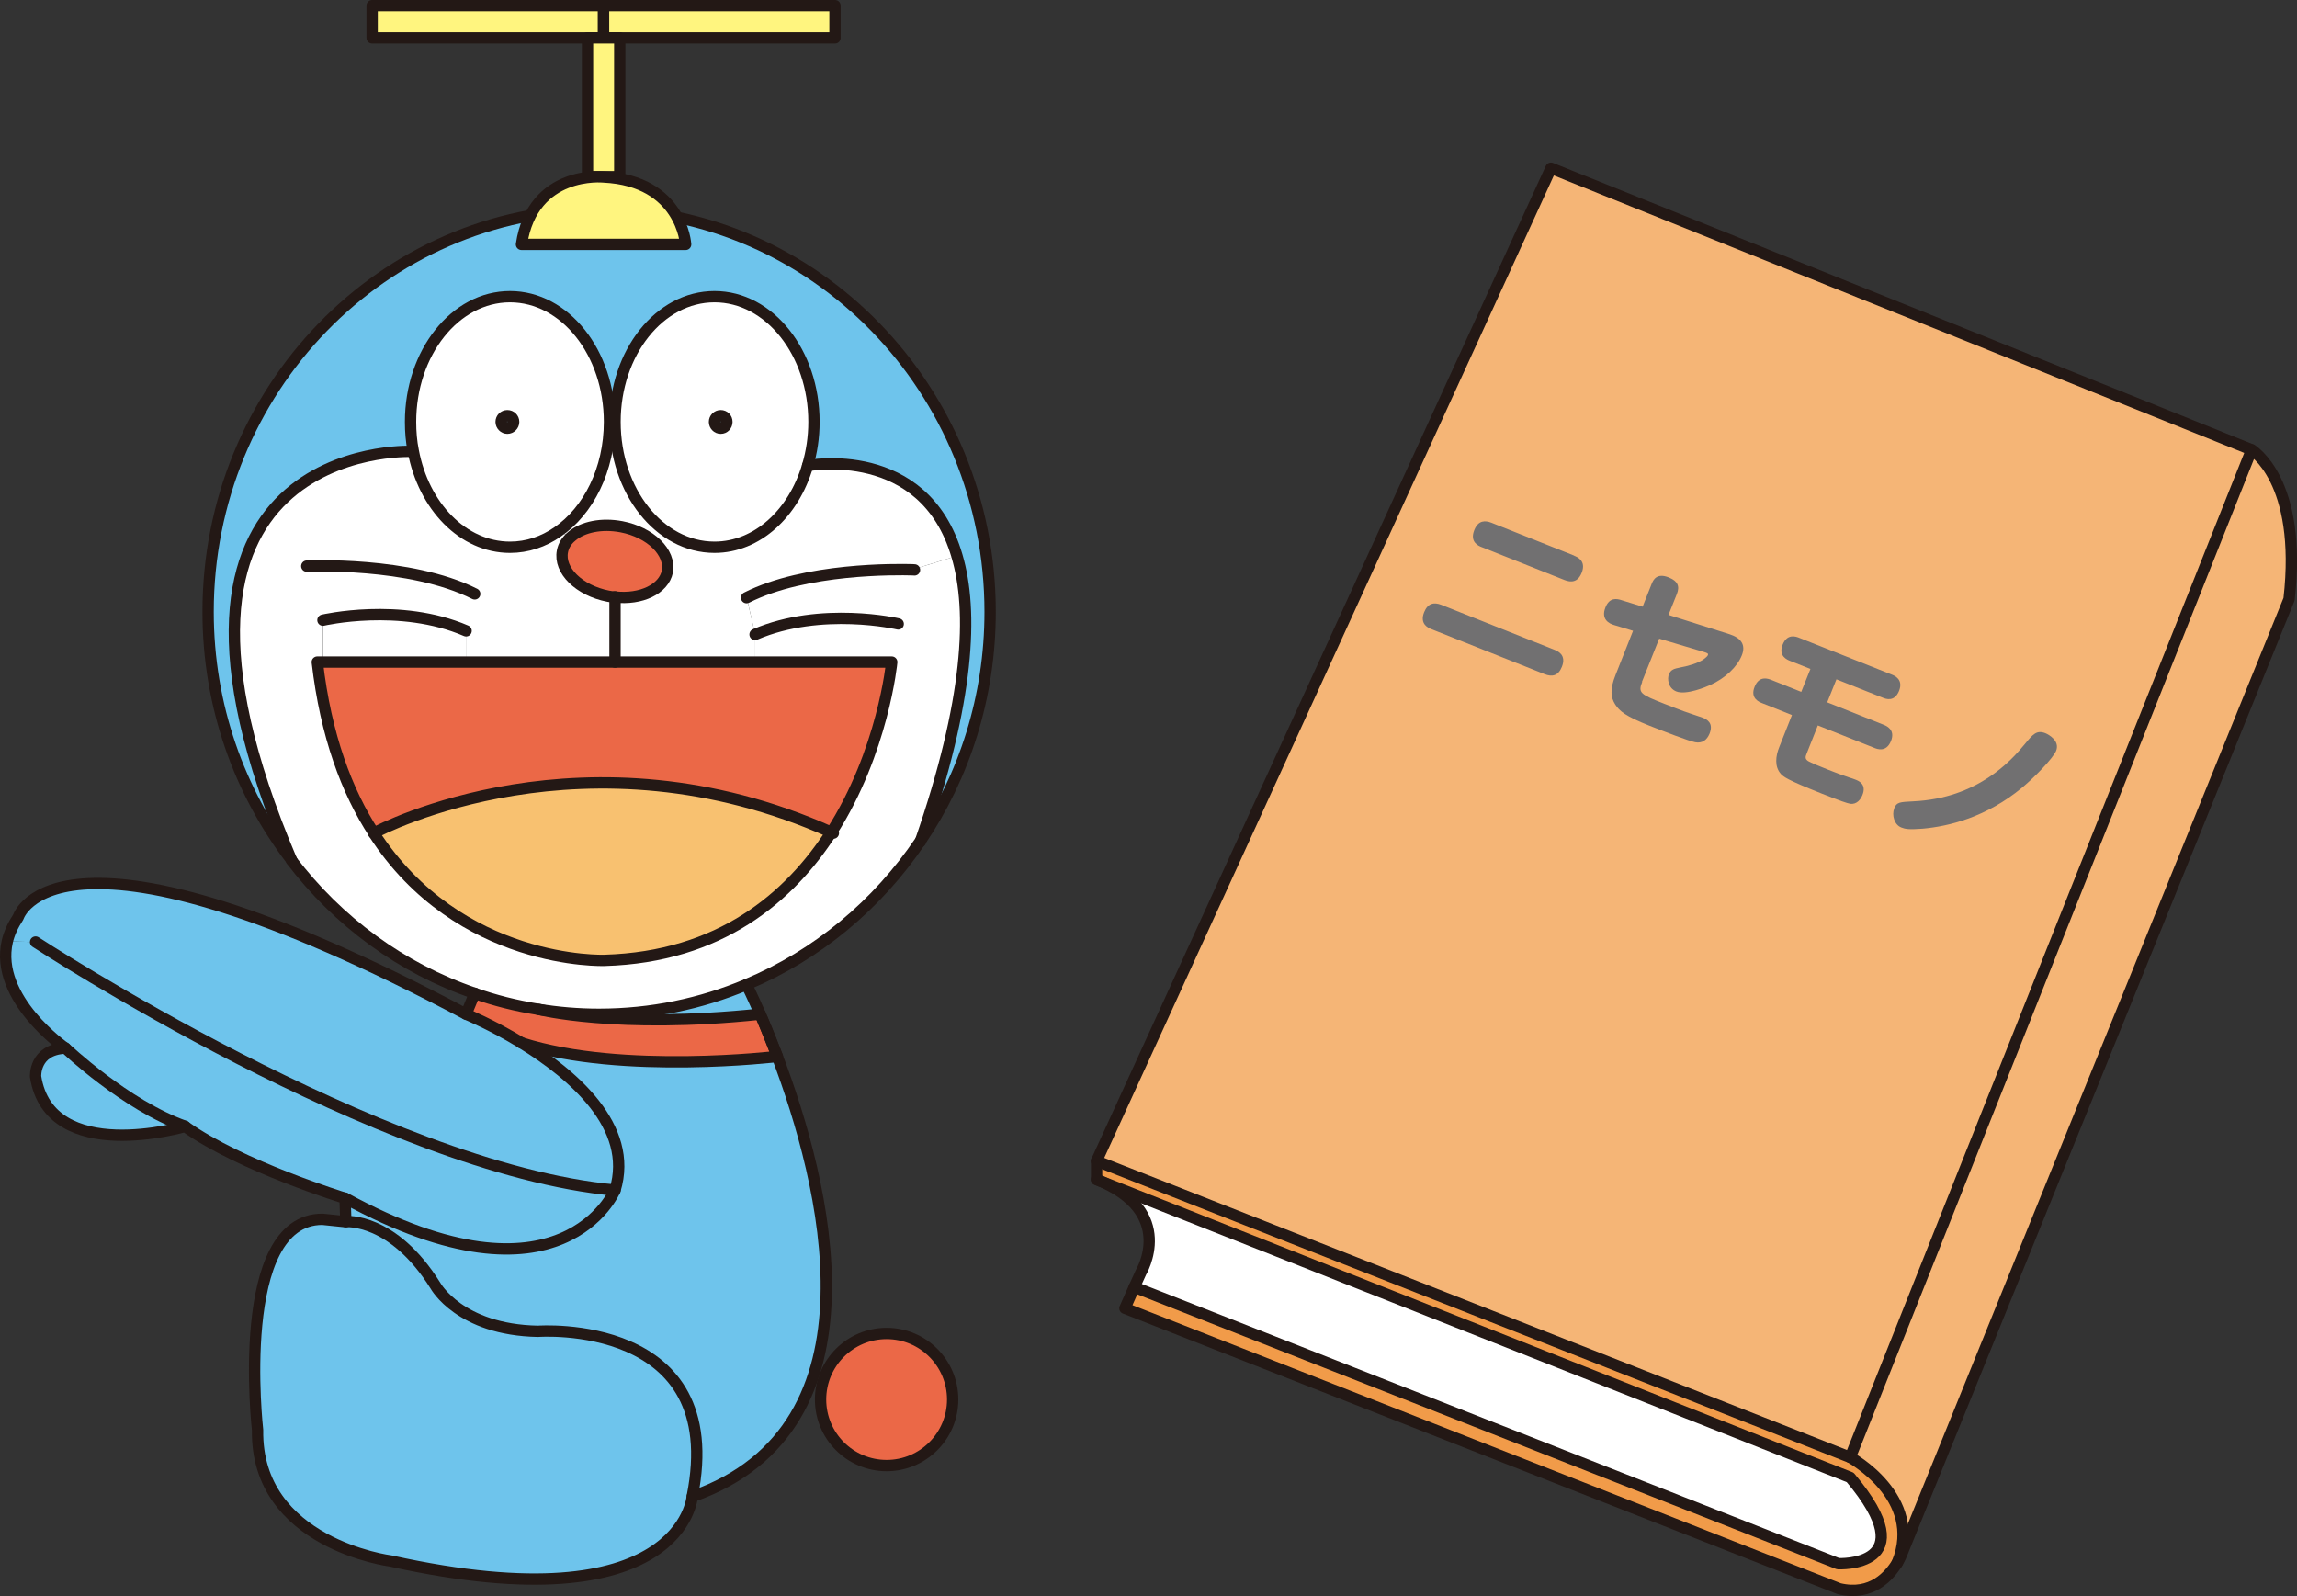 <?xml version="1.0" encoding="UTF-8"?>
<svg id="_レイヤー_2" data-name="レイヤー 2" xmlns="http://www.w3.org/2000/svg" viewBox="0 0 170.42 118.41">
  <rect x="0" y="0" width="170.42" height="118.41" fill="#333333" stroke="none"/>
  <defs>
    <style>
      .cls-1 {
        fill: #f19b49;
      }

      .cls-2 {
        fill: #f8c170;
      }

      .cls-3 {
        fill: #fff57f;
      }

      .cls-3, .cls-4 {
        stroke: #231815;
        stroke-linecap: round;
        stroke-linejoin: round;
        stroke-width: .84px;
      }

      .cls-5 {
        fill: #fff;
      }

      .cls-4 {
        fill: none;
      }

      .cls-6 {
        fill: #717071;
      }

      .cls-7 {
        fill: #eb6847;
      }

      .cls-8 {
        fill: #6ec4ec;
      }

      .cls-9 {
        fill: #f5b576;
      }
    </style>
  </defs>
  <g id="_メイン" data-name="メイン">
    <g>
      <g>
        <g>
          <path class="cls-8" d="M68.3,62.39c3.61-10.44,3.91-17.01,2.7-21.15-2.44-8.37-11.08-6.69-11.08-6.69.31-1.01.47-2.11.47-3.25,0-5.13-3.3-9.29-7.38-9.29s-7.38,4.16-7.38,9.29h-.41c0-5.13-3.3-9.29-7.38-9.29s-7.38,4.16-7.38,9.29c0,.74.06,1.46.2,2.15l-.2.04s-22.1-.84-8.83,30.32c-3.88-5.08-6.19-11.47-6.19-18.42,0-16.49,13-29.86,29.01-29.86s29.01,13.37,29.01,29.86c0,6.32-1.91,12.18-5.17,17Z"/>
          <path class="cls-5" d="M61.69,61.75c3.85-6,4.48-12.63,4.48-12.63h-10.14v-2.05l-.63-2.74c4.37-2.21,11.14-2.1,12.29-2.07l3.31-1.02c1.22,4.13.91,10.71-2.7,21.15-3.19,4.73-7.66,8.47-12.91,10.66-3.38,1.42-7.06,2.2-10.94,2.2-1.55,0-3.06-.13-4.53-.37-1.62-.26-3.2-.65-4.71-1.19-5.42-1.85-10.13-5.33-13.59-9.88-13.28-31.16,8.83-30.32,8.83-30.32l.2-.04c.77,4.11,3.68,7.15,7.18,7.15,1.28,0,2.48-.41,3.52-1.13l1.07.31c-.36.29-.61.68-.69,1.11-.28,1.42,1.24,2.9,3.39,3.33.17.04.33.06.5.06v4.84h-11.05v-2.32c-4.91-2.12-10.62-.79-10.62-.79v3.11h-.42c.64,5.47,2.19,9.59,4.2,12.69,6.33,9.84,17.12,9.44,17.12,9.44,8.57-.26,13.74-4.68,16.83-9.5Z"/>
          <path class="cls-5" d="M71,41.24l-3.31,1.02c-1.15-.03-7.92-.14-12.29,2.07l.63,2.74v2.05h-10.39v-4.84c1.94.22,3.63-.59,3.89-1.88.27-1.42-1.25-2.92-3.4-3.33-1.47-.28-2.88.01-3.68.7l-1.07-.31c2.3-1.57,3.86-4.64,3.86-8.17h.41c0,5.14,3.3,9.3,7.38,9.3,3.17,0,5.87-2.52,6.91-6.05,0,0,8.63-1.68,11.08,6.69Z"/>
          <circle class="cls-7" cx="65.78" cy="103.83" r="4.9"/>
          <path class="cls-7" d="M56.02,49.12h10.14s-.63,6.63-4.48,12.63c-18.19-8.12-33.39-.24-33.95.06-2.01-3.1-3.56-7.21-4.2-12.69h32.48Z"/>
          <path class="cls-5" d="M60.39,31.3c0,1.14-.17,2.24-.47,3.25-1.04,3.53-3.74,6.05-6.91,6.05-4.08,0-7.38-4.16-7.38-9.3s3.3-9.29,7.38-9.29,7.38,4.16,7.38,9.29ZM53.93,31.3c0-.26-.2-.46-.46-.46s-.46.2-.46.46.2.47.46.47.46-.22.46-.47Z"/>
          <path class="cls-8" d="M57.67,78.38c3.48,9.18,8.29,27.53-6.31,32.65,2.67-13.32-11.45-12.25-11.45-12.25-5.81-.1-7.6-3.38-7.6-3.38-3.17-5.08-6.65-4.76-6.65-4.76l-.06-1.74c16.12,8.81,20.03-.59,20.03-.59,1.46-4.75-3.21-8.65-6.92-10.92,7.47,2.38,18.96,1,18.96,1Z"/>
          <path class="cls-7" d="M56.53,75.55l1.14,2.83s-11.49,1.38-18.96-1c-2.24-1.37-4.13-2.14-4.13-2.14l.64-1.55h0c1.51.52,3.08.92,4.71,1.18h0s5.81,1.5,16.48.37l.13.31Z"/>
          <path class="cls-8" d="M55.39,73.05s.41.81,1.01,2.19c-10.67,1.13-16.48-.36-16.48-.36h0c1.47.23,2.98.36,4.53.36,3.88,0,7.56-.78,10.94-2.2h0Z"/>
          <path class="cls-8" d="M39.91,98.77s14.12-1.06,11.45,12.25c0,0-.68,9.57-22.37,4.78,0,0-10.02-1.27-9.88-9.72,0,0-1.78-15.63,4.81-15.63l1.74.18s3.48-.32,6.65,4.76c0,0,1.79,3.27,7.6,3.38Z"/>
          <path class="cls-7" d="M46.12,39.08c2.15.41,3.67,1.91,3.4,3.33-.26,1.29-1.94,2.1-3.89,1.88-.17,0-.33-.03-.5-.06-2.15-.42-3.67-1.91-3.39-3.33.08-.43.33-.82.69-1.11.81-.69,2.21-.98,3.68-.7Z"/>
          <path class="cls-8" d="M38.71,77.38c3.71,2.28,8.38,6.18,6.92,10.92-17.28-1.57-42.99-18.41-42.99-18.41l-2.1-.05c.14-.6.41-1.2.82-1.82,0,0,2.75-8.98,33.22,7.21,0,0,1.89.77,4.13,2.14Z"/>
          <path class="cls-2" d="M61.69,61.75c-3.1,4.82-8.26,9.25-16.83,9.5,0,0-10.78.4-17.12-9.44.56-.31,15.76-8.19,33.95-.06Z"/>
          <path class="cls-5" d="M37.84,22.01c4.08,0,7.38,4.16,7.38,9.29,0,3.53-1.56,6.6-3.86,8.17-1.04.72-2.24,1.13-3.52,1.13-3.49,0-6.41-3.04-7.18-7.15-.14-.69-.2-1.41-.2-2.15,0-5.13,3.3-9.29,7.38-9.29ZM38.11,31.3c0-.26-.22-.46-.47-.46s-.46.2-.46.46.2.47.46.47.47-.22.47-.47Z"/>
          <path class="cls-8" d="M45.63,88.3s-3.91,9.4-20.03.59c0,0-7.75-2.38-11.87-5.33-4.4-1.55-8.88-5.81-8.88-5.81,0,0-5.28-3.66-4.31-7.91l2.1.05s25.71,16.83,42.99,18.41Z"/>
          <path class="cls-5" d="M34.58,46.8v2.32h-10.62v-3.11s5.71-1.33,10.62.79Z"/>
          <path class="cls-8" d="M13.73,83.56s-10.04,2.95-11.09-3.7c0,0-.12-2.01,2.21-2.11,0,0,4.48,4.26,8.88,5.81Z"/>
        </g>
        <g>
          <path class="cls-4" d="M21.63,63.81c-3.88-5.08-6.19-11.47-6.19-18.42,0-16.49,13-29.86,29.01-29.86s29.01,13.37,29.01,29.86c0,6.32-1.91,12.18-5.17,17-3.19,4.73-7.66,8.47-12.91,10.66-3.38,1.42-7.06,2.2-10.94,2.2-1.55,0-3.06-.13-4.53-.37-1.62-.26-3.2-.65-4.71-1.19-5.42-1.85-10.13-5.33-13.59-9.88Z"/>
          <path class="cls-4" d="M45.22,31.3c0,3.53-1.56,6.6-3.86,8.17-1.04.72-2.24,1.13-3.52,1.13-3.49,0-6.41-3.04-7.18-7.15-.14-.69-.2-1.41-.2-2.15,0-5.13,3.3-9.29,7.38-9.29s7.38,4.16,7.38,9.29Z"/>
          <path class="cls-4" d="M45.63,31.3c0-5.13,3.3-9.29,7.38-9.29s7.38,4.16,7.38,9.29c0,1.14-.17,2.24-.47,3.25-1.04,3.53-3.74,6.05-6.91,6.05-4.08,0-7.38-4.16-7.38-9.3Z"/>
          <path class="cls-4" d="M38.11,31.3c0,.26-.22.47-.47.47s-.46-.22-.46-.47.2-.46.46-.46.47.2.47.46Z"/>
          <path class="cls-4" d="M53.93,31.3c0,.26-.2.47-.46.47s-.46-.22-.46-.47.2-.46.46-.46.46.2.46.46Z"/>
          <path class="cls-4" d="M42.43,39.78c.81-.69,2.21-.98,3.68-.7,2.15.41,3.67,1.91,3.4,3.33-.26,1.29-1.94,2.1-3.89,1.88-.17,0-.33-.03-.5-.06-2.15-.42-3.67-1.91-3.39-3.33.08-.43.33-.82.69-1.11Z"/>
          <path class="cls-4" d="M27.74,61.81c-2.01-3.1-3.56-7.21-4.2-12.69h42.62s-.63,6.63-4.48,12.63c-3.1,4.82-8.26,9.25-16.83,9.5,0,0-10.78.4-17.12-9.44Z"/>
          <path class="cls-4" d="M27.72,61.81h.01c.56-.31,15.76-8.19,33.95-.06.05.01.1.04.15.06"/>
          <path class="cls-4" d="M22.76,42s7.65-.37,12.46,2.06"/>
          <path class="cls-4" d="M23.96,46.01s5.71-1.33,10.62.79"/>
          <path class="cls-4" d="M67.85,42.28s-.06,0-.17-.01c-1.15-.03-7.92-.14-12.29,2.07"/>
          <path class="cls-4" d="M66.64,46.29s-5.71-1.33-10.62.78"/>
          <line class="cls-4" x1="45.63" y1="44.28" x2="45.63" y2="49.12"/>
          <path class="cls-4" d="M59.92,34.55s8.63-1.68,11.08,6.69c1.22,4.13.91,10.71-2.7,21.15,0,.01-.01.04-.01.05"/>
          <path class="cls-4" d="M30.46,33.49s-22.1-.84-8.83,30.32c.01.01.01.04.03.05"/>
          <path class="cls-4" d="M56.53,75.55c.35.79.73,1.74,1.14,2.83,3.48,9.18,8.29,27.53-6.31,32.65,0,0-.68,9.57-22.37,4.78,0,0-10.02-1.27-9.88-9.72,0,0-1.78-15.63,4.81-15.63l1.74.18-.06-1.74s-7.75-2.38-11.87-5.33c0,0-10.04,2.95-11.09-3.7,0,0-.12-2.01,2.21-2.11,0,0-5.28-3.66-4.31-7.91.14-.6.41-1.2.82-1.82,0,0,2.75-8.98,33.22,7.21l.64-1.55"/>
          <path class="cls-4" d="M55.39,73.05s.41.81,1.01,2.19"/>
          <path class="cls-4" d="M25.66,90.63s3.48-.32,6.65,4.76c0,0,1.79,3.27,7.6,3.38,0,0,14.12-1.06,11.45,12.25"/>
          <path class="cls-4" d="M34.58,75.24s1.89.77,4.13,2.14c3.71,2.28,8.38,6.18,6.92,10.92,0,0-3.91,9.4-20.03.59"/>
          <path class="cls-4" d="M4.85,77.75s4.48,4.26,8.88,5.81"/>
          <path class="cls-4" d="M2.64,69.89s25.71,16.83,42.99,18.41"/>
          <path class="cls-4" d="M39.93,74.88s5.81,1.48,16.48.36l.13.31,1.14,2.83s-11.49,1.38-18.96-1c-.01,0-.03-.01-.04-.01"/>
          <circle class="cls-4" cx="65.78" cy="103.83" r="4.9"/>
        </g>
      </g>
      <g>
        <rect class="cls-3" x="27.61" y=".42" width="17.17" height="2.39"/>
        <rect class="cls-3" x="44.78" y=".42" width="17.17" height="2.39"/>
        <rect class="cls-3" x="39.63" y="6.77" width="10.3" height="2.39" transform="translate(52.75 -36.82) rotate(90)"/>
        <path class="cls-3" d="M38.69,18.13h12.18s-.28-4.72-6.09-5c0,0-5.25-.55-6.09,5Z"/>
      </g>
    </g>
    <g>
      <g>
        <g>
          <path class="cls-9" d="M167.05,33.37s3.8,2.23,2.78,11.09l-28.74,70.84s-.09.26-.31.63c1.96-4.85-3.5-7.81-3.5-7.81l29.78-74.75Z"/>
          <polygon class="cls-9" points="167.05 33.37 137.27 108.12 81.35 86.13 115.07 12.48 167.05 33.37"/>
          <path class="cls-1" d="M137.27,108.12s5.46,2.96,3.5,7.81c0,.01-.01.01-.01.02-.57.94-1.89,2.49-4.3,1.92l-53-20.81.7-1.58,52.21,20.52s6.57.33.9-6.4l-55.92-22.1v-1.38l55.92,21.99Z"/>
          <path class="cls-5" d="M137.27,109.61c5.68,6.73-.9,6.4-.9,6.4l-52.21-20.52.49-1.08s2.72-4.5-3.29-6.89l55.92,22.1Z"/>
        </g>
        <g>
          <path class="cls-4" d="M140.76,115.95c-.57.94-1.89,2.49-4.3,1.92l-53-20.81.7-1.58.49-1.08s2.72-4.5-3.29-6.89v-1.38L115.07,12.48l51.98,20.89s3.8,2.23,2.78,11.09l-28.74,70.84s-.09.26-.31.63"/>
          <polyline class="cls-4" points="167.05 33.37 137.27 108.12 81.35 86.13"/>
          <path class="cls-4" d="M137.27,108.12s5.46,2.96,3.5,7.81c0,.01-.01.01-.01.02-.01.02-.01.03-.02.05"/>
          <path class="cls-4" d="M84.16,95.49l52.21,20.52s6.57.33.9-6.4l-55.92-22.1"/>
        </g>
      </g>
      <g>
        <path class="cls-6" d="M115.33,48.21c.22.09.91.36.55,1.26-.27.68-.73.76-1.27.55l-8.4-3.34c-.21-.08-.91-.36-.55-1.26.27-.67.73-.76,1.27-.55l8.4,3.34ZM116.79,41.23c.21.08.92.37.56,1.26-.28.71-.78.74-1.28.54l-6.14-2.44c-.21-.08-.91-.36-.55-1.26.3-.76.83-.72,1.27-.55l6.14,2.44Z"/>
        <path class="cls-6" d="M121.84,50.59c-.33.82-.12.93,1.63,1.62.06.02,1.54.61,1.95.73.2.07.75.25.89.3.36.14.83.41.53,1.18-.2.49-.54.74-1.06.65-.51-.1-2.18-.75-3.38-1.22-1.84-.73-2.23-1.09-2.56-1.58-.33-.52-.41-1.11.02-2.19l1.3-3.28-1.38-.42c-.42-.11-1.01-.45-.67-1.31.3-.76.83-.67,1.24-.53l1.52.47.67-1.69c.13-.33.4-.83,1.27-.48.67.27.83.65.6,1.23l-.62,1.55,4.52,1.43c.84.27,1.24.77.92,1.57-.33.84-1.22,1.7-2.36,2.21-.26.12-1.77.76-2.5.47-.62-.25-.68-.95-.55-1.27.15-.37.42-.42.8-.5.57-.1,1.37-.32,1.78-.62.1-.08.27-.2.31-.3.05-.13-.04-.16-.29-.24l-3.32-.99-1.28,3.21Z"/>
        <path class="cls-6" d="M135.55,52.1l4.2,1.67c.18.07.89.35.55,1.2-.35.87-1.03.6-1.23.52l-4.2-1.67-.83,2.09c-.09.22-.14.38.09.54.14.11,1.19.53,1.47.64.49.2,1.11.43,1.59.59.12.03.37.12.47.16.29.11.83.37.52,1.14-.12.31-.42.73-.92.65-.25-.05-.67-.19-2.09-.75-2.67-1.06-2.83-1.25-3.04-1.46-.48-.53-.4-1.32-.12-2l.94-2.37-2.23-.89c-.2-.08-.89-.35-.54-1.21.34-.86,1.02-.59,1.23-.51l2.23.89.68-1.7-1.51-.6c-.2-.08-.89-.35-.55-1.2.34-.86,1.01-.6,1.23-.51l6.87,2.73c.2.08.87.35.54,1.2-.34.85-.98.61-1.22.51l-3.43-1.36-.68,1.7Z"/>
        <path class="cls-6" d="M140.54,59.96c.18-.45.41-.46,1.43-.51,4.75-.23,7.23-3,8.26-4.25.59-.72.87-1.06,1.53-.8.24.1,1.08.56.79,1.3-.22.54-1.59,1.96-2.52,2.73-2.65,2.2-5.45,2.88-7.39,3.05-1.06.08-1.3.02-1.58-.09-.51-.2-.72-.91-.52-1.42Z"/>
      </g>
    </g>
  </g>
</svg>